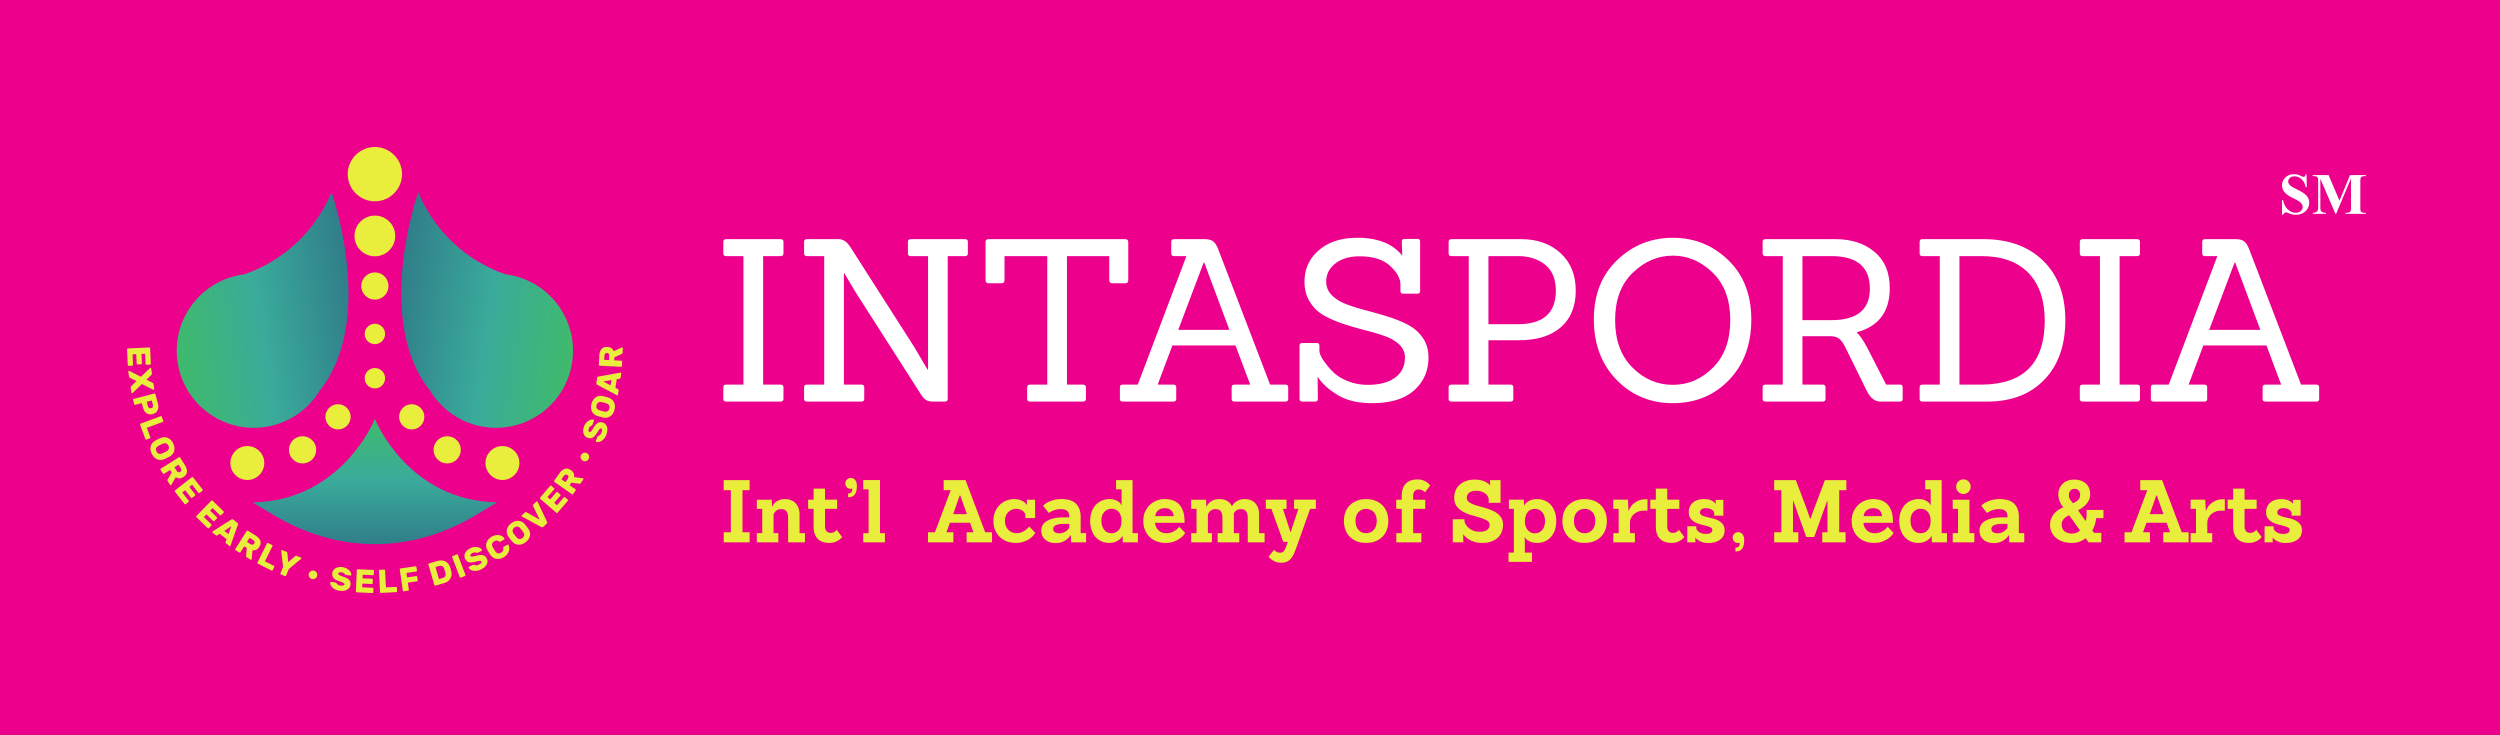 <svg xmlns="http://www.w3.org/2000/svg" xml:space="preserve" width="1034.103" height="304"><rect width="100%" height="100%" fill="#333333" stroke="none"/><defs><clipPath id="a" clipPathUnits="userSpaceOnUse"><path d="M0 456h1551.155V0H0Z"/></clipPath><clipPath id="b" clipPathUnits="userSpaceOnUse"><path d="m151.323 285.645-.162-.044c-.176-.023-.352-.035-.528-.062-26.125-3.726-44.28-27.923-40.555-54.047 3.728-26.124 27.926-44.282 54.05-40.554 14.806 2.111 27.048 10.803 34.201 22.693 35.224 43.85 7.284 122.916 7.284 122.916-14.962-35.048-43.51-47.381-54.29-50.902"/></clipPath><clipPath id="d" clipPathUnits="userSpaceOnUse"><path d="M266.633 213.631c7.155-11.89 19.396-20.582 34.203-22.693 26.124-3.728 50.322 14.43 54.048 40.554 3.727 26.124-14.429 50.321-40.553 54.047-.176.027-.353.039-.53.062l-.162.044c-10.778 3.521-39.328 15.854-54.289 50.902 0 0-27.941-79.066 7.283-122.916"/></clipPath><clipPath id="f" clipPathUnits="userSpaceOnUse"><path d="m232.482 195.986-.008.018v-.036c-.621-1.539-20.902-50.693-75.763-51.763l12.394-7.488c40.485-24.463 85.814-24.535 126.334-.204l12.814 7.692c-54.862 1.07-75.142 50.224-75.763 51.763v.036z"/></clipPath><clipPath id="h" clipPathUnits="userSpaceOnUse"><path d="M0 456h1551.155V0H0Z"/></clipPath><linearGradient id="c" x1="0" x2="1" y1="0" y2="0" gradientTransform="scale(-112.686 112.686) rotate(-8.119 15.838 14.86)" gradientUnits="userSpaceOnUse" spreadMethod="pad"><stop offset="0" style="stop-opacity:1;stop-color:#307e89"/><stop offset=".515" style="stop-opacity:1;stop-color:#3aab9b"/><stop offset="1" style="stop-opacity:1;stop-color:#3fba6b"/></linearGradient><linearGradient id="e" x1="0" x2="1" y1="0" y2="0" gradientTransform="rotate(-8.118 2017.163 -1601.505) scale(112.686)" gradientUnits="userSpaceOnUse" spreadMethod="pad"><stop offset="0" style="stop-opacity:1;stop-color:#307e89"/><stop offset=".515" style="stop-opacity:1;stop-color:#3aab9b"/><stop offset="1" style="stop-opacity:1;stop-color:#3fba6b"/></linearGradient><linearGradient id="g" x1="0" x2="1" y1="0" y2="0" gradientTransform="rotate(90 57.107 175.362) scale(77.697)" gradientUnits="userSpaceOnUse" spreadMethod="pad"><stop offset="0" style="stop-opacity:1;stop-color:#307e89"/><stop offset=".515" style="stop-opacity:1;stop-color:#3aab9b"/><stop offset="1" style="stop-opacity:1;stop-color:#3fba6b"/></linearGradient></defs><path d="M0 0h1551.155v456H0Z" style="fill:#ec008c;fill-opacity:1;fill-rule:nonzero;stroke:none" transform="matrix(.667 0 0 -.667 0 304)"/><g clip-path="url(#a)" transform="matrix(.667 0 0 -.667 0 304)"><path d="m0 0 .196-8.017h-.728C-.875-6.007-1.717-4.39-3.06-3.166c-1.341 1.223-2.792 1.835-4.353 1.835-1.206 0-2.161-.322-2.865-.967-.703-.643-1.054-1.385-1.054-2.224 0-.533.124-1.006.372-1.42.342-.555.893-1.105 1.649-1.649.556-.389 1.838-1.081 3.848-2.076 2.814-1.382 4.712-2.69 5.694-3.919.968-1.229 1.454-2.637 1.454-4.221 0-2.01-.783-3.739-2.35-5.187-1.566-1.449-3.555-2.174-5.969-2.174-.757 0-1.47.078-2.145.231-.674.154-1.52.444-2.536.869-.568.237-1.035.356-1.401.356-.308 0-.633-.119-.976-.356-.342-.235-.621-.596-.833-1.081h-.656v9.08h.656c.521-2.554 1.521-4.501 3.007-5.844 1.482-1.342 3.082-2.013 4.796-2.013 1.325 0 2.381.361 3.166 1.082.786.722 1.18 1.562 1.18 2.518a3.31 3.31 0 0 1-.452 1.651c-.302.532-.761 1.037-1.375 1.515-.614.479-1.702 1.103-3.264 1.871-2.186 1.076-3.76 1.993-4.717 2.75-.958.756-1.694 1.602-2.208 2.536-.514.933-.772 1.963-.772 3.086 0 1.916.704 3.548 2.11 4.896C-11.647-.675-9.873 0-7.732 0c.78 0 1.537-.095 2.269-.284.557-.142 1.233-.404 2.031-.789s1.357-.576 1.676-.576c.308 0 .55.094.728.284.177.188.343.643.496 1.365z" style="fill:#fff;fill-opacity:1;fill-rule:nonzero;stroke:none" transform="translate(1430.38 347.747)"/><path d="m0 0 6.527 15.855h9.79V15.2h-.78c-.71 0-1.277-.124-1.703-.373-.296-.166-.532-.443-.709-.833-.13-.285-.195-1.023-.195-2.217V-4.079c0-1.23.065-1.999.195-2.306.13-.307.396-.576.798-.807.402-.23.939-.345 1.614-.345h.78v-.657H3.76v.657h.781c.709 0 1.277.124 1.703.372.296.165.532.449.709.851.13.284.195 1.029.195 2.235v17.825l-9.223-21.94h-.426l-9.363 21.78V-3.352c0-1.183.028-1.91.088-2.182a2.53 2.53 0 0 1 1.002-1.444c.515-.373 1.321-.559 2.421-.559v-.657h-8.23v.657h.249a3.78 3.78 0 0 1 1.489.256c.462.184.811.429 1.047.736.236.307.419.74.549 1.296.024.129.037.733.037 1.808v15.218c0 1.216-.065 1.977-.195 2.278-.13.301-.397.568-.799.799-.403.23-.94.346-1.614.346h-.763v.655h9.826z" style="fill:#fff;fill-opacity:1;fill-rule:nonzero;stroke:none" transform="translate(1450.83 331.341)"/><path d="M0 0h-33.673c-1.216 0-1.822.561-1.822 1.684v7.154c0 1.124.606 1.685 1.822 1.685h10.664v79.689h-10.664c-1.216 0-1.822.561-1.822 1.684v7.154c0 1.123.606 1.684 1.822 1.684H0c1.216 0 1.824-.561 1.824-1.684v-7.154c0-1.123-.608-1.684-1.824-1.684h-10.802V10.523H0c1.216 0 1.824-.561 1.824-1.685V1.684C1.824.561 1.216 0 0 0" style="fill:#fff;fill-opacity:1;fill-rule:nonzero;stroke:none" transform="translate(484.056 206.733)"/><path d="M0 0h-7.576c-1.777 0-3.181.351-4.208 1.052-1.031.702-2.013 1.799-2.946 3.298l-40.547 63.415-7.015 11.784h-.28V10.523h10.803c1.214 0 1.822-.561 1.822-1.685V1.684C-49.947.561-50.555 0-51.769 0h-33.673c-1.217 0-1.824.561-1.824 1.684v7.154c0 1.124.607 1.685 1.824 1.685h10.664v79.689h-10.664c-1.217 0-1.824.561-1.824 1.684v7.154c0 1.123.607 1.684 1.824 1.684H-65.8c2.712 0 5.097-1.591 7.156-4.769l39.985-62.574 7.997-13.608h.279v70.429h-10.802c-1.122 0-1.684.561-1.684 1.684v7.154c0 1.123.562 1.684 1.684 1.684h33.813c1.121 0 1.682-.561 1.682-1.684v-7.154c0-1.123-.561-1.684-1.682-1.684H1.824V1.684C1.824.561 1.216 0 0 0" style="fill:#fff;fill-opacity:1;fill-rule:nonzero;stroke:none" transform="translate(585.914 206.733)"/><path d="M0 0h-32.69c-1.216 0-1.823.607-1.823 1.824v6.874c0 1.215.607 1.825 1.823 1.825h10.663v79.689h-26.517v-14.87c0-1.312-.656-1.965-1.964-1.965h-7.856c-1.311 0-1.965.653-1.965 1.965V98.91c0 1.216.654 1.824 1.965 1.824h84.6c1.308 0 1.962-.608 1.962-1.824V75.342c0-1.312-.654-1.965-1.962-1.965h-7.997c-1.217 0-1.825.653-1.825 1.965v14.87H-9.822V10.523H0c1.308 0 1.964-.61 1.964-1.825V1.824C1.964.607 1.308 0 0 0" style="fill:#fff;fill-opacity:1;fill-rule:nonzero;stroke:none" transform="translate(671.498 206.733)"/><path d="m0 0-15.573 41.669h-.42L-31.708 0Zm34.794-44.475H3.087c-1.122 0-1.683.561-1.683 1.684v7.156c0 1.122.561 1.682 1.683 1.682h9.822L3.788-9.681h-39.142l-9.121-24.272h9.822c1.122 0 1.684-.56 1.684-1.682v-7.156c0-1.123-.562-1.684-1.684-1.684h-31.568c-1.122 0-1.684.561-1.684 1.684v7.156c0 1.122.562 1.682 1.684 1.682h9.401l30.163 79.69h-7.575c-1.217 0-1.826.561-1.826 1.684v7.154c0 1.123.609 1.684 1.826 1.684h19.08c2.245 0 3.95-.468 5.122-1.401 1.168-.937 2.173-2.48 3.017-4.631l32.268-84.18h9.539c1.124 0 1.684-.56 1.684-1.682v-7.156c0-1.123-.56-1.684-1.684-1.684" style="fill:#fff;fill-opacity:1;fill-rule:nonzero;stroke:none" transform="translate(762.41 251.208)"/><path d="M0 0h-7.858c-1.217 0-1.824.561-1.824 1.684v32.829c0 1.216.607 1.824 1.824 1.824H.981c1.123 0 1.684-.608 1.684-1.824v-2.945c0-1.778 1.074-4.139 3.226-7.085 2.151-2.947 4.302-5.356 6.455-7.227 2.15-1.871 5.028-3.484 8.628-4.84 3.6-1.356 7.507-2.033 11.714-2.033 7.203 0 12.839 1.495 16.906 4.489 4.071 2.991 6.104 7.155 6.104 12.486 0 3.088-1.148 5.727-3.438 7.927-2.293 2.197-5.26 3.951-8.908 5.261-3.648 1.31-7.694 2.526-12.137 3.649a202.325 202.325 0 0 0-13.328 3.858c-4.444 1.449-8.489 3.178-12.135 5.191-3.648 2.01-6.618 4.815-8.91 8.417-2.293 3.599-3.437 7.833-3.437 12.698 0 7.856 2.968 14.356 8.909 19.501 5.939 5.144 13.911 7.716 23.922 7.716 12.625 0 21.886-3.695 27.778-11.083l-.281 8.697c0 1.125.609 1.685 1.825 1.685h7.857c1.122 0 1.683-.56 1.683-1.685V68.606c0-1.123-.561-1.684-1.683-1.684h-8.84c-1.122 0-1.682.561-1.682 1.684v3.93c0 3.833-2.154 7.714-6.455 11.643-4.303 3.929-10.617 5.893-18.94 5.893-6.173 0-11.155-1.473-14.942-4.419-3.787-2.947-5.683-6.712-5.683-11.294 0-3.276 1.169-6.082 3.508-8.418 2.338-2.339 5.377-4.21 9.12-5.612 3.74-1.404 7.857-2.691 12.346-3.859a295.951 295.951 0 0 0 13.469-3.857c4.49-1.404 8.605-3.087 12.345-5.051 3.742-1.965 6.782-4.655 9.121-8.067 2.336-3.416 3.507-7.46 3.507-12.137 0-8.231-2.946-15.012-8.839-20.342C55.558 1.684 46.765-.982 35.074-.982c-8.606 0-15.714 1.73-21.326 5.192-5.612 3.458-9.68 7.201-12.206 11.223l.142-13.749C1.684.561 1.122 0 0 0" style="fill:#fff;fill-opacity:1;fill-rule:nonzero;stroke:none" transform="translate(815.585 206.733)"/><path d="M0 0h18.238c15.714 0 23.571 6.921 23.571 20.765 0 7.201-2.224 12.579-6.666 16.134-4.441 3.553-10.03 5.331-16.764 5.331H0Zm13.748-47.982H-22.87c-1.217 0-1.823.561-1.823 1.684v7.155c0 1.123.606 1.684 1.823 1.684h10.663V42.23H-22.87c-1.217 0-1.823.561-1.823 1.684v7.155c0 1.123.606 1.684 1.823 1.684h43.212c9.913 0 18.029-2.875 24.342-8.629 6.315-5.752 9.47-13.517 9.47-23.29 0-9.774-3.087-17.351-9.259-22.728-6.174-5.379-14.872-8.068-26.096-8.068H0v-27.497h13.748c1.122 0 1.684-.561 1.684-1.684v-7.155c0-1.123-.562-1.684-1.684-1.684" style="fill:#fff;fill-opacity:1;fill-rule:nonzero;stroke:none" transform="translate(923.053 254.714)"/><path d="M0 0c7.156-7.153 15.502-10.731 25.043-10.731 9.539 0 17.864 3.578 24.972 10.731 7.107 7.156 10.663 16.976 10.663 29.464 0 12.486-3.625 22.259-10.872 29.321-7.251 7.061-15.504 10.594-24.763 10.594-9.26 0-17.537-3.533-24.832-10.594-7.297-7.062-10.945-16.835-10.945-29.321C-10.734 16.976-7.156 7.156 0 0m73.727 29.744c0-15.386-4.608-27.874-13.821-37.459-9.213-9.589-20.813-14.382-34.793-14.382-13.983 0-25.653 4.841-35.006 14.521-9.352 9.681-14.029 22.169-14.029 37.46 0 15.293 4.817 27.545 14.451 36.758 9.632 9.212 21.138 13.821 34.514 13.821 13.376 0 24.833-4.609 34.373-13.821 9.54-9.213 14.311-21.514 14.311-36.898" style="fill:#fff;fill-opacity:1;fill-rule:nonzero;stroke:none" transform="translate(1012.353 227.847)"/><path d="M0 0h17.958c15.9 0 23.851 6.5 23.851 19.501 0 13.468-7.951 20.203-23.851 20.203H0Zm60.467-50.508H48.261c-3.366 0-6.172 2.245-8.417 6.734L26.657-16.976c-1.122 2.336-2.315 4.069-3.578 5.192-1.264 1.121-3.016 1.729-5.261 1.822H0v-30.023h12.626c1.122 0 1.683-.561 1.683-1.684v-7.155c0-1.123-.561-1.684-1.683-1.684H-22.87c-1.217 0-1.824.561-1.824 1.684v7.155c0 1.123.607 1.684 1.824 1.684h10.663v79.689H-22.87c-1.217 0-1.824.561-1.824 1.684v7.155c0 1.123.607 1.684 1.824 1.684h43.212c10.007 0 18.145-2.645 24.413-7.926 6.265-5.287 9.399-12.746 9.399-22.378 0-14.685-6.873-23.851-20.623-27.5 1.776-1.401 3.973-4.536 6.594-9.399l11.784-23.009h8.558c1.123 0 1.684-.561 1.684-1.684v-7.155c0-1.123-.561-1.684-1.684-1.684" style="fill:#fff;fill-opacity:1;fill-rule:nonzero;stroke:none" transform="translate(1117.789 257.24)"/><path d="M0 0h13.889c26.002.187 39.003 13.421 39.003 39.704 0 12.628-3.345 22.448-10.03 29.463-6.688 7.016-16.485 10.522-29.393 10.522H0Zm17.256-10.523h-40.265c-1.122 0-1.683.561-1.683 1.684v7.155c0 1.123.561 1.684 1.683 1.684h10.802v79.689h-10.802c-1.122 0-1.683.561-1.683 1.684v7.155c0 1.123.561 1.684 1.683 1.684h37.881c15.524 0 27.872-4.468 37.04-13.397 9.163-8.934 13.748-21.212 13.748-36.83 0-15.622-4.349-27.945-13.047-36.968-8.699-9.028-20.484-13.54-35.357-13.54" style="fill:#fff;fill-opacity:1;fill-rule:nonzero;stroke:none" transform="translate(1215.156 217.255)"/><path d="M0 0h-33.673c-1.217 0-1.822.561-1.822 1.684v7.154c0 1.124.605 1.685 1.822 1.685h10.664v79.689h-10.664c-1.217 0-1.822.561-1.822 1.684v7.154c0 1.123.605 1.684 1.822 1.684H0c1.215 0 1.824-.561 1.824-1.684v-7.154c0-1.123-.609-1.684-1.824-1.684h-10.802V10.523H0c1.215 0 1.824-.561 1.824-1.685V1.684C1.824.561 1.215 0 0 0" style="fill:#fff;fill-opacity:1;fill-rule:nonzero;stroke:none" transform="translate(1325.29 206.733)"/><path d="m0 0-15.573 41.669h-.42L-31.708 0Zm34.794-44.475H3.087c-1.122 0-1.683.561-1.683 1.684v7.156c0 1.122.561 1.682 1.683 1.682h9.821L3.788-9.681h-39.142l-9.121-24.272h9.822c1.123 0 1.684-.56 1.684-1.682v-7.156c0-1.123-.561-1.684-1.684-1.684h-31.568c-1.122 0-1.683.561-1.683 1.684v7.156c0 1.122.561 1.682 1.683 1.682h9.401l30.163 79.69h-7.576c-1.216 0-1.825.561-1.825 1.684v7.154c0 1.123.609 1.684 1.825 1.684h19.081c2.245 0 3.95-.468 5.122-1.401 1.168-.937 2.173-2.48 3.017-4.631l32.268-84.18h9.539c1.123 0 1.684-.56 1.684-1.682v-7.156c0-1.123-.561-1.684-1.684-1.684" style="fill:#fff;fill-opacity:1;fill-rule:nonzero;stroke:none" transform="translate(1401.754 251.208)"/><path d="M0 0c0 6.973-5.653 12.626-12.626 12.626-6.974 0-12.627-5.653-12.627-12.626s5.653-12.626 12.627-12.626C-5.653-12.626 0-6.973 0 0" style="fill:#e9ee3d;fill-opacity:1;fill-rule:nonzero;stroke:none" transform="translate(245.108 309.456)"/><path d="M0 0c0 9.298-7.537 16.835-16.835 16.835-9.297 0-16.835-7.537-16.835-16.835 0-9.298 7.538-16.835 16.835-16.835C-7.537-16.835 0-9.298 0 0" style="fill:#e9ee3d;fill-opacity:1;fill-rule:nonzero;stroke:none" transform="translate(249.317 347.766)"/><path d="M0 0a8.418 8.418 0 1 1-16.836-.002A8.418 8.418 0 0 1 0 0" style="fill:#e9ee3d;fill-opacity:1;fill-rule:nonzero;stroke:none" transform="translate(240.9 278.394)"/><path d="M0 0a6.312 6.312 0 1 1-12.626 0A6.313 6.313 0 0 1 0 0" style="fill:#e9ee3d;fill-opacity:1;fill-rule:nonzero;stroke:none" transform="translate(238.795 221.207)"/><path d="M0 0a6.312 6.312 0 0 1-6.313 6.312 6.312 6.312 0 1 1 0-12.625A6.312 6.312 0 0 1 0 0" style="fill:#e9ee3d;fill-opacity:1;fill-rule:nonzero;stroke:none" transform="translate(238.795 248.676)"/><path d="M0 0c-4.109-4.109-4.109-10.771 0-14.88s10.771-4.109 14.88 0 4.109 10.771 0 14.88S4.109 4.109 0 0" style="fill:#e9ee3d;fill-opacity:1;fill-rule:nonzero;stroke:none" transform="translate(145.938 176.068)"/><path d="M0 0a8.418 8.418 0 1 1 11.905-11.904A8.418 8.418 0 0 1 0 0" style="fill:#e9ee3d;fill-opacity:1;fill-rule:nonzero;stroke:none" transform="translate(181.733 182.807)"/><path d="M0 0a7.803 7.803 0 1 1 11.036-11.035A7.803 7.803 0 0 1 0 0" style="fill:#e9ee3d;fill-opacity:1;fill-rule:nonzero;stroke:none" transform="translate(204.112 202.786)"/><path d="M0 0c4.109-4.109 4.109-10.771 0-14.88s-10.771-4.109-14.88 0-4.109 10.771 0 14.88S-4.109 4.109 0 0" style="fill:#e9ee3d;fill-opacity:1;fill-rule:nonzero;stroke:none" transform="translate(319.025 176.068)"/><path d="M0 0a8.418 8.418 0 1 0-11.905-11.904A8.418 8.418 0 0 0 0 0" style="fill:#e9ee3d;fill-opacity:1;fill-rule:nonzero;stroke:none" transform="translate(283.23 182.807)"/><path d="M0 0a7.803 7.803 0 1 0-11.036-11.035A7.803 7.803 0 0 0 0 0" style="fill:#e9ee3d;fill-opacity:1;fill-rule:nonzero;stroke:none" transform="translate(260.851 202.786)"/></g><g clip-path="url(#b)" transform="matrix(.667 0 0 -.667 0 304)"><path d="m151.323 285.645-.162-.044c-.176-.023-.352-.035-.528-.062-26.125-3.726-44.28-27.923-40.555-54.047 3.728-26.124 27.926-44.282 54.05-40.554 14.806 2.111 27.048 10.803 34.201 22.693 35.224 43.85 7.284 122.916 7.284 122.916-14.962-35.048-43.51-47.381-54.29-50.902" style="fill:url(#c);stroke:none"/></g><g clip-path="url(#d)" transform="matrix(.667 0 0 -.667 0 304)"><path d="M266.633 213.631c7.155-11.89 19.396-20.582 34.203-22.693 26.124-3.728 50.322 14.43 54.048 40.554 3.727 26.124-14.429 50.321-40.553 54.047-.176.027-.353.039-.53.062l-.162.044c-10.778 3.521-39.328 15.854-54.289 50.902 0 0-27.941-79.066 7.283-122.916" style="fill:url(#e);stroke:none"/></g><g clip-path="url(#f)" transform="matrix(.667 0 0 -.667 0 304)"><path d="m232.482 195.986-.008.018v-.036c-.621-1.539-20.902-50.693-75.763-51.763l12.394-7.488c40.485-24.463 85.814-24.535 126.334-.204l12.814 7.692c-54.862 1.07-75.142 50.224-75.763 51.763v.036z" style="fill:url(#g);stroke:none"/></g><g clip-path="url(#h)" transform="matrix(.667 0 0 -.667 0 304)"><path d="M0 0a.53.53 0 0 0-.145-.396.536.536 0 0 0-.381-.182l-2.169-.1a.523.523 0 0 0-.396.146.525.525 0 0 0-.182.38l-.45 9.696a.54.54 0 0 0 .146.396.528.528 0 0 0 .383.181l13.213.613a.536.536 0 0 0 .396-.145.532.532 0 0 0 .182-.381l.441-9.532a.537.537 0 0 0-.146-.398.533.533 0 0 0-.381-.181l-2.167-.1a.534.534 0 0 0-.397.145.534.534 0 0 0-.182.381l-.292 6.3-2.209-.102.271-5.85a.529.529 0 0 0-.146-.396.526.526 0 0 0-.381-.181L2.84.194a.524.524 0 0 0-.395.145.531.531 0 0 0-.183.38L1.991 6.57-.3 6.464Z" style="fill:#e9ee3d;fill-opacity:1;fill-rule:nonzero;stroke:none" transform="translate(82.502 229.554)"/><path d="m0 0-4.034 2.046a1.833 1.833 0 0 0-.365.225c-.11.088-.185.266-.225.536l-.462 3.078A.435.435 0 0 0-5 6.219a.43.43 0 0 0 .294.178l.092.004.139-.031 7.242-3.699L8.395 8.09l.214.094a.426.426 0 0 0 .333-.084.434.434 0 0 0 .179-.295l.458-3.057c.04-.271.003-.476-.115-.618a8.18 8.18 0 0 0-.263-.309L6.145.858 9.922-.998a8.1 8.1 0 0 0 .343-.219c.153-.101.251-.286.29-.556l.465-3.099a.433.433 0 0 0-.084-.332.436.436 0 0 0-.295-.18l-.232.027-7.052 3.54-5.766-5.604-.125-.071-.088-.024a.437.437 0 0 0-.334.085.426.426 0 0 0-.178.295l-.461 3.077c-.042.271-.022.464.057.579.08.116.175.223.284.322z" style="fill:#e9ee3d;fill-opacity:1;fill-rule:nonzero;stroke:none" transform="translate(84.636 219.43)"/><path d="m0 0 .636-2.437c.145-.555.387-.982.726-1.282.338-.299.785-.376 1.341-.233.554.145.906.431 1.056.859.15.427.152.918.008 1.473L3.131.816Zm6.863-.918c.222-.846.323-1.631.308-2.354-.016-.723-.158-1.374-.422-1.951a4.019 4.019 0 0 0-1.171-1.479c-.513-.41-1.153-.715-1.92-.915-.78-.203-1.493-.252-2.141-.146a3.925 3.925 0 0 0-1.733.723c-.507.375-.948.875-1.322 1.497-.375.622-.671 1.355-.892 2.201l-.661 2.536-4.042-1.054a.524.524 0 0 0-.418.06.533.533 0 0 0-.257.335l-.677 2.595a.535.535 0 0 0 .061.418c.078.133.189.22.335.257l12.8 3.338a.521.521 0 0 0 .417-.06.529.529 0 0 0 .258-.335Z" style="fill:#e9ee3d;fill-opacity:1;fill-rule:nonzero;stroke:none" transform="translate(91.004 206.592)"/><path d="M0 0a.53.53 0 0 0-.019-.422.538.538 0 0 0-.307-.289l-2.036-.752a.533.533 0 0 0-.423.019.533.533 0 0 0-.288.307l-3.288 8.892a.542.542 0 0 0 .018.423c.065.14.168.236.308.288l12.407 4.589c.14.052.282.046.423-.019a.534.534 0 0 0 .288-.309l.93-2.514a.537.537 0 0 0-.018-.423.538.538 0 0 0-.308-.288l-9.853-3.644Z" style="fill:#e9ee3d;fill-opacity:1;fill-rule:nonzero;stroke:none" transform="translate(93.232 184.609)"/><path d="m0 0 .755.322a19.535 19.535 0 0 1 1.646.805c.259.141.487.268.691.382.294.174.545.376.752.606.207.23.36.487.457.77.096.283.131.592.104.928-.026.336-.134.694-.319 1.075-.186.38-.402.685-.651.912a2.233 2.233 0 0 1-.797.489 2.2 2.2 0 0 1-.887.113 3.15 3.15 0 0 1-.94-.218 8.931 8.931 0 0 1-.731-.3 38.903 38.903 0 0 1-1.648-.805 9.609 9.609 0 0 1-.713-.404c-.59-.349-.995-.809-1.218-1.381-.221-.572-.148-1.238.223-1.999.371-.76.85-1.225 1.435-1.396C-1.258-.271-.643-.237 0 0m-.758 9.633a6.2 6.2 0 0 0 2.161.496 5.189 5.189 0 0 0 2.13-.35c.685-.266 1.328-.682 1.93-1.247.602-.563 1.124-1.3 1.568-2.207.436-.896.694-1.758.772-2.586.077-.828.01-1.593-.201-2.296A5.174 5.174 0 0 0 6.566-.452a6.215 6.215 0 0 0-1.72-1.399 39.92 39.92 0 0 0-3.277-1.598 6.178 6.178 0 0 0-2.161-.496 5.28 5.28 0 0 0-2.139.345c-.692.263-1.337.682-1.935 1.255-.598.573-1.117 1.308-1.554 2.204-.442.908-.705 1.771-.785 2.591-.081.818-.012 1.58.205 2.286.218.707.566 1.34 1.045 1.9a6.202 6.202 0 0 0 1.721 1.398c.491.27 1.026.546 1.602.827.576.281 1.134.54 1.674.772" style="fill:#e9ee3d;fill-opacity:1;fill-rule:nonzero;stroke:none" transform="translate(100.345 174.491)"/><path d="m0 0 1.231-1.959c.304-.486.65-.829 1.035-1.031.385-.202.82-.149 1.304.155.486.306.721.675.707 1.11-.015.434-.174.893-.48 1.379L2.566 1.613Zm6.484 1.343c.481-.762.828-1.496 1.043-2.198.216-.703.295-1.366.237-1.992a3.742 3.742 0 0 0-.629-1.75c-.361-.541-.877-1.023-1.547-1.445-.867-.544-1.699-.818-2.497-.819-.797-.001-1.553.232-2.268.703l-2.773-4.744-.159-.172a.444.444 0 0 0-.34-.056.437.437 0 0 0-.282.198l-1.482 2.358c-.144.231-.197.427-.154.592.042.164.098.306.164.43l2.502 4.256L-2.705-1.7l-3.709-2.333a.53.53 0 0 0-.417-.068.527.527 0 0 0-.346.242l-1.428 2.271a.528.528 0 0 0-.067.416.529.529 0 0 0 .241.346L2.768 6.215c.127.08.265.102.416.069a.53.53 0 0 0 .346-.243Z" style="fill:#e9ee3d;fill-opacity:1;fill-rule:nonzero;stroke:none" transform="translate(108.18 165.997)"/><path d="M0 0a.532.532 0 0 0 .11-.407.54.54 0 0 0-.205-.369l-1.713-1.335a.525.525 0 0 0-.407-.11.525.525 0 0 0-.368.205l-5.972 7.651a.536.536 0 0 0-.11.409.53.53 0 0 0 .206.368L1.969 14.55c.119.094.255.13.407.111a.529.529 0 0 0 .37-.206l5.87-7.523a.526.526 0 0 0 .11-.407.53.53 0 0 0-.206-.369L6.81 4.821a.53.53 0 0 0-.408-.11.53.53 0 0 0-.369.206L2.152 9.889.41 8.527l3.603-4.616a.538.538 0 0 0 .11-.408.539.539 0 0 0-.205-.369L2.206 1.8a.534.534 0 0 0-.408-.111.53.53 0 0 0-.368.206l-3.604 4.617-1.807-1.411Z" style="fill:#e9ee3d;fill-opacity:1;fill-rule:nonzero;stroke:none" transform="translate(117.007 145.27)"/><path d="M0 0a.541.541 0 0 0 .164-.389.534.534 0 0 0-.155-.393l-1.518-1.552a.536.536 0 0 0-.389-.165.535.535 0 0 0-.392.157l-6.942 6.783a.536.536 0 0 0-.165.389.53.53 0 0 0 .156.392l9.245 9.462a.53.53 0 0 0 .388.163.537.537 0 0 0 .394-.154l6.825-6.669a.534.534 0 0 0 .163-.39.524.524 0 0 0-.155-.392L6.103 5.689a.535.535 0 0 0-.389-.164.534.534 0 0 0-.393.155L.81 10.088-.736 8.506l4.189-4.092a.54.54 0 0 0 .164-.39.529.529 0 0 0-.155-.392L1.945 2.079a.534.534 0 0 0-.388-.164.533.533 0 0 0-.394.155l-4.189 4.093-1.603-1.641Z" style="fill:#e9ee3d;fill-opacity:1;fill-rule:nonzero;stroke:none" transform="translate(131.046 130.604)"/><path d="m0 0 2.598-2.063 1.757 4.881Zm8.161 4.946c.215-.169.33-.357.35-.565a1.327 1.327 0 0 0-.047-.537L3.94-9.035a.947.947 0 0 0-.127-.292.434.434 0 0 0-.303-.166.437.437 0 0 0-.331.093l-2.02 1.604c-.213.17-.331.337-.349.499a.746.746 0 0 0 .042.398l.607 1.688-4.266 3.387-1.505-.974a.764.764 0 0 0-.379-.132c-.164-.018-.352.057-.566.227l-2.02 1.604a.433.433 0 0 0-.166.302.431.431 0 0 0 .092.331.951.951 0 0 0 .256.19L4.422 7.052c.137.084.306.14.513.169.206.028.414-.042.628-.213Z" style="fill:#e9ee3d;fill-opacity:1;fill-rule:nonzero;stroke:none" transform="translate(139.078 126.57)"/><path d="m0 0 1.955-1.238c.485-.306.943-.467 1.377-.484.435-.016.806.218 1.112.703.306.484.359.919.158 1.305-.2.385-.542.731-1.025 1.037L1.62 2.561Zm5.273 4.005c.761-.482 1.391-.993 1.888-1.534.497-.541.856-1.107 1.072-1.696.216-.59.278-1.206.186-1.851-.093-.643-.351-1.3-.774-1.97-.548-.864-1.181-1.469-1.9-1.814-.719-.344-1.503-.459-2.35-.342l-.46-5.477-.069-.223a.428.428 0 0 0-.283-.196.427.427 0 0 0-.338.056l-2.354 1.49c-.231.146-.363.301-.394.467-.033.166-.045.32-.037.46l.423 4.918L-1.709-2.7l-2.344-3.702a.53.53 0 0 0-.346-.242.536.536 0 0 0-.416.07l-2.267 1.435a.53.53 0 0 0-.241.347.529.529 0 0 0 .07.416L-.179 6.801c.08.127.195.207.346.242.152.033.289.01.416-.07z" style="fill:#e9ee3d;fill-opacity:1;fill-rule:nonzero;stroke:none" transform="translate(153.168 119.69)"/><path d="M0 0a.538.538 0 0 0 .275-.321.527.527 0 0 0-.029-.421l-.974-1.94a.533.533 0 0 0-.32-.275.533.533 0 0 0-.422.029l-8.473 4.253a.524.524 0 0 0-.273.32.533.533 0 0 0 .027.422l5.934 11.822a.53.53 0 0 0 .321.275.54.54 0 0 0 .421-.027l2.397-1.205a.53.53 0 0 0 .275-.321.531.531 0 0 0-.029-.421l-4.712-9.388Z" style="fill:#e9ee3d;fill-opacity:1;fill-rule:nonzero;stroke:none" transform="translate(169.846 104.88)"/><path d="M0 0a.528.528 0 0 0-.297-.3.523.523 0 0 0-.421-.007l-2.493.994a.532.532 0 0 0-.299.297.532.532 0 0 0-.008.421l1.618 4.05-1.162 9.837.023.279a.436.436 0 0 0 .241.245c.116.05.231.051.344.006L.151 14.78c.254-.101.419-.24.495-.417.076-.179.114-.304.115-.378l.524-5.635 4.285 3.713c.052.054.165.119.343.195.177.075.392.063.647-.039l2.605-1.041a.437.437 0 0 0 .244-.241.44.44 0 0 0 .007-.345l-.175-.216L1.618 4.05Z" style="fill:#e9ee3d;fill-opacity:1;fill-rule:nonzero;stroke:none" transform="translate(177.45 98.81)"/><path d="M0 0a2.61 2.61 0 0 0 1.241 1.618c.301.172.624.283.969.332a2.6 2.6 0 0 0 1.052-.071A2.61 2.61 0 0 0 4.88.638a2.637 2.637 0 0 0 .262-2.021A2.613 2.613 0 0 0 3.9-2.999a2.667 2.667 0 0 0-.969-.334 2.601 2.601 0 0 0-1.052.071 2.606 2.606 0 0 0-.945.466A2.684 2.684 0 0 0-.071-1.052C-.12-.707-.095-.356 0 0" style="fill:#e9ee3d;fill-opacity:1;fill-rule:nonzero;stroke:none" transform="translate(191.498 99.966)"/><path d="M0 0c.864-.124 1.642-.362 2.329-.716a6.96 6.96 0 0 0 1.737-1.232c.47-.467.821-.958 1.05-1.474.23-.516.321-.991.272-1.425a.432.432 0 0 0-.176-.295l-.314-.09-2.654.381c-.19.026-.338.075-.445.146-.108.07-.214.169-.32.294l-.164.23a1.832 1.832 0 0 1-.332.348 2.61 2.61 0 0 1-.571.35 3.1 3.1 0 0 1-.875.24 5.404 5.404 0 0 1-.748.055 2.66 2.66 0 0 1-.652-.073 1.15 1.15 0 0 1-.491-.249.765.765 0 0 1-.244-.483.713.713 0 0 1 .119-.534c.109-.154.308-.31.595-.468a9.095 9.095 0 0 1 1.159-.507c.484-.18 1.087-.397 1.809-.652A10.601 10.601 0 0 0 2.949-7c.521-.31.944-.663 1.266-1.06.321-.399.541-.844.657-1.336.115-.492.129-1.057.036-1.691-.098-.689-.342-1.282-.729-1.778a4.31 4.31 0 0 0-1.507-1.202c-.616-.305-1.32-.503-2.112-.597a9.804 9.804 0 0 0-2.548.055c-.918.131-1.739.372-2.461.725-.722.351-1.328.765-1.817 1.243-.491.476-.856.986-1.096 1.531-.239.545-.327 1.075-.267 1.59.016.122.076.22.176.295l.312.09 2.656-.379c.189-.028.334-.073.435-.135l.293-.26c.048-.061.115-.161.208-.299a2.64 2.64 0 0 1 1.023-.869c.264-.135.597-.231 1.003-.289.716-.102 1.324-.111 1.827-.024.502.087.783.333.84.739a.624.624 0 0 1-.191.544c-.156.16-.402.323-.737.489-.335.163-.768.34-1.299.527-.532.186-1.158.414-1.878.682-1.35.496-2.296 1.138-2.838 1.926-.542.789-.73 1.763-.565 2.926.084.581.295 1.116.634 1.606.339.489.788.9 1.346 1.234.557.333 1.208.568 1.952.703C-1.689.121-.878.125 0 0" style="fill:#e9ee3d;fill-opacity:1;fill-rule:nonzero;stroke:none" transform="translate(212.434 104.054)"/><path d="M0 0a.53.53 0 0 0 .382-.18.534.534 0 0 0 .148-.396L.437-2.745a.53.53 0 0 0-.18-.381.533.533 0 0 0-.396-.147l-9.698.412a.527.527 0 0 0-.381.18.532.532 0 0 0-.147.396l.562 13.216a.54.54 0 0 0 .181.382.53.53 0 0 0 .395.148l9.534-.406a.538.538 0 0 0 .381-.18.533.533 0 0 0 .148-.396L.743 8.31a.527.527 0 0 0-.18-.381.527.527 0 0 0-.396-.147l-6.301.268-.094-2.21 5.852-.25a.528.528 0 0 0 .381-.18.527.527 0 0 0 .147-.396L.06 2.847a.529.529 0 0 0-.18-.382.533.533 0 0 0-.396-.148l-5.851.25-.098-2.291z" style="fill:#e9ee3d;fill-opacity:1;fill-rule:nonzero;stroke:none" transform="translate(231.078 91.28)"/><path d="M0 0a.53.53 0 0 0 .396-.144.538.538 0 0 0 .185-.381l.11-2.167a.528.528 0 0 0-.144-.396.533.533 0 0 0-.381-.184l-9.468-.485a.536.536 0 0 0-.396.145.532.532 0 0 0-.184.38l-.674 13.211c-.009.15.04.282.143.397.104.115.23.175.38.184l2.68.136a.53.53 0 0 0 .396-.144.524.524 0 0 0 .183-.379l.536-10.492z" style="fill:#e9ee3d;fill-opacity:1;fill-rule:nonzero;stroke:none" transform="translate(245.57 91.827)"/><path d="M0 0a.536.536 0 0 0 .409-.106.532.532 0 0 0 .217-.362l.312-2.148a.536.536 0 0 0-.106-.409.537.537 0 0 0-.362-.218l-6.059-.878.402-2.776 5.653.819a.534.534 0 0 0 .41-.106.533.533 0 0 0 .218-.361l.311-2.149a.531.531 0 0 0-.107-.408.534.534 0 0 0-.361-.219l-5.653-.818.633-4.378a.527.527 0 0 0-.106-.408.527.527 0 0 0-.361-.219l-2.655-.384a.526.526 0 0 0-.408.106.527.527 0 0 0-.219.362L-9.729-1.969a.528.528 0 0 0 .106.409.537.537 0 0 0 .362.218z" style="fill:#e9ee3d;fill-opacity:1;fill-rule:nonzero;stroke:none" transform="translate(257.637 104.587)"/><path d="M0 0c-.515 1.485-1.624 1.981-3.329 1.489l-2.007-.58 2.162-7.475 2.105.608C.582-5.479 1.224-4.479.853-2.951c-.066.28-.135.54-.205.783l-.203.709c-.068.228-.135.461-.203.698C.174-.526.092-.271 0 0m-4.14 4.665c.904.262 1.769.366 2.595.313A6.08 6.08 0 0 0 .72 4.407a5.397 5.397 0 0 0 1.781-1.371A6.257 6.257 0 0 0 3.663.973c.092-.271.172-.522.238-.752l.19-.658.189-.65c.064-.222.126-.467.19-.733.196-.825.24-1.614.131-2.371a5.486 5.486 0 0 0-.748-2.092 5.893 5.893 0 0 0-1.572-1.68C1.624-8.444.843-8.816-.062-9.077l-5.311-1.536a.536.536 0 0 0-.419.05.533.533 0 0 0-.266.328L-9.73 2.474a.52.52 0 0 0 .049.419.525.525 0 0 0 .328.265z" style="fill:#e9ee3d;fill-opacity:1;fill-rule:nonzero;stroke:none" transform="translate(275.4 103.216)"/><path d="M0 0a.526.526 0 0 0-.422.015.524.524 0 0 0-.29.305l-4.702 12.365a.53.53 0 0 0 .016.422.53.53 0 0 0 .305.291l2.507.953c.14.054.281.049.422-.015a.527.527 0 0 0 .291-.304L2.828 1.667a.528.528 0 0 0-.015-.423.53.53 0 0 0-.306-.291Z" style="fill:#e9ee3d;fill-opacity:1;fill-rule:nonzero;stroke:none" transform="translate(285.82 97.586)"/><path d="M0 0c.79.373 1.569.602 2.337.686.769.082 1.478.06 2.128-.07.651-.13 1.214-.347 1.69-.651.476-.304.813-.65 1.012-1.039a.437.437 0 0 0 .015-.344.404.404 0 0 0-.211-.247L4.546-2.812a1.103 1.103 0 0 0-.451-.123 1.55 1.55 0 0 0-.43.069 8.73 8.73 0 0 0-.263.103 1.97 1.97 0 0 1-.47.106 2.573 2.573 0 0 1-.668-.023 3.096 3.096 0 0 1-.864-.282 5.426 5.426 0 0 1-.653-.366 2.686 2.686 0 0 1-.505-.42 1.153 1.153 0 0 1-.271-.478.77.77 0 0 1 .061-.538.71.71 0 0 1 .395-.379c.176-.069.427-.089.754-.063.328.026.743.098 1.246.215.504.116 1.127.269 1.869.454.744.185 1.418.292 2.024.322.605.029 1.152-.034 1.639-.189a3.282 3.282 0 0 0 1.284-.751c.368-.347.689-.81.963-1.391.299-.629.421-1.258.372-1.885a4.31 4.31 0 0 0-.595-1.833c-.346-.595-.825-1.148-1.434-1.663a9.836 9.836 0 0 0-2.155-1.359c-.84-.397-1.657-.647-2.453-.752-.797-.104-1.53-.092-2.203.035-.671.127-1.257.352-1.757.676-.499.322-.867.714-1.1 1.178a.426.426 0 0 0-.015.343.4.4 0 0 0 .211.248l2.426 1.147c.171.081.317.123.437.127.12.004.249-.015.387-.054.073-.026.185-.072.338-.136.15-.064.337-.116.558-.154.222-.038.481-.041.775-.008.293.032.626.137.997.312.653.31 1.165.638 1.536.988.371.349.47.709.295 1.078a.62.62 0 0 1-.46.35c-.22.047-.513.047-.884.001-.37-.047-.828-.14-1.376-.277a109.86 109.86 0 0 0-1.942-.465c-1.399-.329-2.543-.316-3.43.044-.886.359-1.58 1.068-2.082 2.129a3.71 3.71 0 0 0-.357 1.689c.013.596.161 1.185.442 1.772.281.586.696 1.14 1.242 1.662S-.802-.38 0 0" style="fill:#e9ee3d;fill-opacity:1;fill-rule:nonzero;stroke:none" transform="translate(291.729 115.828)"/><path d="M0 0c.08-.159.199-.374.357-.646.158-.272.323-.551.496-.836.175-.286.348-.564.52-.834.174-.271.311-.48.415-.624.186-.254.394-.478.626-.674.229-.195.489-.333.778-.412.288-.082.601-.095.936-.043.336.053.702.199 1.099.441.396.24.694.486.894.736.199.248.341.49.423.723.082.234.116.459.103.676-.01.216-.036.409-.075.576-.055.222-.07.393-.046.511.024.119.135.239.334.358l2.292 1.395a.432.432 0 0 0 .339.051.427.427 0 0 0 .279-.203c.35-.6.544-1.249.584-1.945a5.027 5.027 0 0 0-.324-2.067 6.873 6.873 0 0 0-1.165-1.967 7.607 7.607 0 0 0-1.937-1.643c-.839-.512-1.665-.843-2.476-.992a6.048 6.048 0 0 0-2.311-.003 5.2 5.2 0 0 0-1.996.858 6.16 6.16 0 0 0-1.54 1.569c-.315.464-.639.97-.972 1.518-.334.547-.641 1.08-.922 1.595A5.688 5.688 0 0 0-3.981.202a5.437 5.437 0 0 0 .154 2.169c.199.711.555 1.394 1.067 2.05.513.655 1.188 1.238 2.028 1.748a7.65 7.65 0 0 0 2.351.963 6.88 6.88 0 0 0 2.281.129 5.028 5.028 0 0 0 1.985-.662 4.306 4.306 0 0 0 1.459-1.413.435.435 0 0 0 .052-.341.434.434 0 0 0-.203-.279L4.902 3.172c-.199-.12-.356-.164-.472-.13-.116.032-.26.125-.432.276a3.565 3.565 0 0 1-.478.332c-.187.11-.402.183-.648.218-.245.035-.523.02-.837-.042-.314-.063-.668-.214-1.064-.456-.396-.241-.695-.499-.897-.773a2.193 2.193 0 0 1-.393-.851A2.01 2.01 0 0 1-.31.866C-.242.571-.139.282 0 0" style="fill:#e9ee3d;fill-opacity:1;fill-rule:nonzero;stroke:none" transform="translate(305.491 116.674)"/><path d="M0 0c-.139.204-.294.428-.466.676A19.635 19.635 0 0 1-1.579 2.13a69.97 69.97 0 0 1-.514.601c-.228.253-.477.46-.743.617a2.236 2.236 0 0 1-.844.295 2.295 2.295 0 0 1-.931-.081 3.04 3.04 0 0 1-.989-.526c-.338-.259-.593-.531-.766-.82a2.267 2.267 0 0 1-.321-.877 2.219 2.219 0 0 1 .063-.893c.083-.297.216-.591.403-.878.12-.201.266-.42.439-.657a38.32 38.32 0 0 1 1.115-1.455 8.84 8.84 0 0 1 .538-.619c.459-.509.99-.815 1.594-.92.605-.105 1.243.102 1.915.616C.052-2.952.413-2.391.465-1.785.516-1.178.361-.583 0 0m-9.291-2.655a6.206 6.206 0 0 0-.914 2.02 5.168 5.168 0 0 0-.08 2.158c.125.723.405 1.436.838 2.138.434.703 1.052 1.361 1.854 1.974.791.606 1.584 1.03 2.38 1.271.797.24 1.56.326 2.291.259A5.194 5.194 0 0 0-.86 6.526a6.213 6.213 0 0 0 1.713-1.41c.379-.449.764-.929 1.153-1.438.391-.51.745-.995 1.063-1.456a6.223 6.223 0 0 0 .916-2.02 5.266 5.266 0 0 0 .086-2.165c-.121-.729-.403-1.444-.847-2.145-.443-.701-1.06-1.354-1.852-1.96C.57-6.682-.224-7.111-1.011-7.352c-.787-.241-1.546-.326-2.281-.252a5.274 5.274 0 0 0-2.07.646 6.216 6.216 0 0 0-1.711 1.41c-.363.427-.739.896-1.13 1.405-.389.51-.753 1.006-1.088 1.488" style="fill:#e9ee3d;fill-opacity:1;fill-rule:nonzero;stroke:none" transform="translate(324.596 125.593)"/><path d="M0 0c-.387-.366-.837-.416-1.352-.15l-11.825 6.435-.164.099-.062.053a.438.438 0 0 0-.123.323c.004.125.051.23.14.313l1.877 1.773c.197.186.378.279.543.274a.758.758 0 0 0 .388-.099l8.257-4.595-4.119 8.504a.768.768 0 0 0-.076.393c.005.164.107.34.305.529l1.876 1.77a.432.432 0 0 0 .322.122.446.446 0 0 0 .315-.139l.049-.067.09-.17 5.75-12.171c.236-.529.161-.976-.226-1.341Z" style="fill:#e9ee3d;fill-opacity:1;fill-rule:nonzero;stroke:none" transform="translate(336.99 129.088)"/><path d="M0 0a.532.532 0 0 0 .378.187A.527.527 0 0 0 .78.056l1.642-1.419a.537.537 0 0 0 .188-.379.538.538 0 0 0-.13-.401l-6.348-7.343a.534.534 0 0 0-.378-.187.53.53 0 0 0-.401.13l-10.009 8.65a.534.534 0 0 0-.187.378.533.533 0 0 0 .13.402l6.239 7.219a.533.533 0 0 0 .38.188.533.533 0 0 0 .401-.131l1.642-1.419a.536.536 0 0 0 .187-.379.523.523 0 0 0-.13-.4L-10.118.192l1.673-1.446 3.829 4.431a.535.535 0 0 0 .378.187.53.53 0 0 0 .401-.13l1.643-1.419a.537.537 0 0 0 .188-.378.54.54 0 0 0-.13-.403l-3.83-4.431 1.735-1.499z" style="fill:#e9ee3d;fill-opacity:1;fill-rule:nonzero;stroke:none" transform="translate(349.644 147.32)"/><path d="m0 0 1.328 1.895c.329.47.512.921.548 1.353.038.432-.18.813-.648 1.143-.47.329-.902.402-1.297.221-.393-.182-.756-.508-1.085-.978L-2.481 1.74Zm-3.752 5.455c.516.739 1.057 1.343 1.622 1.816.563.471 1.146.8 1.744.989a3.73 3.73 0 0 0 1.856.099c.64-.123 1.283-.411 1.932-.866.839-.588 1.413-1.249 1.724-1.983.31-.734.387-1.522.231-2.363l5.448-.718.22-.079a.43.43 0 0 0 .183-.291.43.43 0 0 0-.073-.338L9.537-.558c-.158-.224-.32-.348-.486-.373a1.967 1.967 0 0 0-.461-.015l-4.893.655-1.081-1.543 3.588-2.515a.538.538 0 0 0 .225-.357.536.536 0 0 0-.09-.414L4.8-7.316a.541.541 0 0 0-.358-.225.538.538 0 0 0-.413.09L-6.802.142A.527.527 0 0 0-7.027.5a.526.526 0 0 0 .09.412z" style="fill:#e9ee3d;fill-opacity:1;fill-rule:nonzero;stroke:none" transform="translate(350.645 156.754)"/><path d="M0 0a2.63 2.63 0 0 0-1.296 1.573 2.683 2.683 0 0 0-.106 1.02c.032.346.134.684.308 1.009.172.324.394.597.665.815a2.677 2.677 0 0 0 1.927.586 2.636 2.636 0 0 0 1.009-.306 2.619 2.619 0 0 0 1.296-1.574 2.637 2.637 0 0 0-.201-2.029A2.628 2.628 0 0 0 2.028-.201a2.665 2.665 0 0 0-1.02-.105C.662-.276.325-.174 0 0" style="fill:#e9ee3d;fill-opacity:1;fill-rule:nonzero;stroke:none" transform="translate(361.456 170.038)"/><path d="M0 0c.316.814.723 1.517 1.223 2.106.5.59 1.031 1.062 1.592 1.414.562.354 1.119.584 1.672.692.556.107 1.038.088 1.451-.057a.43.43 0 0 0 .247-.239.414.414 0 0 0 .018-.324l-.97-2.503a1.124 1.124 0 0 0-.243-.4 1.572 1.572 0 0 0-.359-.244A6.087 6.087 0 0 0 4.37.337a1.87 1.87 0 0 1-.414-.246 2.655 2.655 0 0 1-.471-.476 3.161 3.161 0 0 1-.431-.799 5.367 5.367 0 0 1-.221-.716 2.639 2.639 0 0 1-.077-.651 1.16 1.16 0 0 1 .132-.535.768.768 0 0 1 .415-.347.718.718 0 0 1 .548-.004c.174.071.372.23.59.475.22.244.471.581.756 1.013.284.431.632.969 1.043 1.617.412.644.827 1.186 1.246 1.625.418.437.858.768 1.318.993.461.224.943.337 1.45.339.505.001 1.057-.114 1.655-.346.649-.252 1.171-.623 1.567-1.112a4.307 4.307 0 0 0 .831-1.739c.158-.669.192-1.399.104-2.193a9.828 9.828 0 0 0-.627-2.469c-.336-.866-.757-1.611-1.261-2.234-.506-.625-1.047-1.121-1.622-1.49-.575-.372-1.154-.611-1.739-.721-.585-.112-1.122-.078-1.61.096a.442.442 0 0 0-.248.24.41.41 0 0 0-.017.324l.971 2.502c.068.178.145.309.228.393.085.085.191.161.32.229.07.031.182.075.336.132.155.058.326.149.512.274.189.125.378.301.567.527.192.226.36.531.508.912.262.674.407 1.267.436 1.775.028.508-.148.837-.53.986a.628.628 0 0 1-.573-.064c-.192-.116-.406-.32-.643-.608a12.295 12.295 0 0 1-.807-1.147 95.389 95.389 0 0 0-1.088-1.676c-.789-1.203-1.627-1.978-2.518-2.329-.89-.35-1.882-.314-2.976.111a3.696 3.696 0 0 0-1.422.979 4.314 4.314 0 0 0-.899 1.589c-.199.619-.28 1.306-.245 2.06C-.5-1.619-.32-.828 0 0" style="fill:#e9ee3d;fill-opacity:1;fill-rule:nonzero;stroke:none" transform="translate(362.192 191.336)"/><path d="M0 0c-.234.077-.493.161-.78.253a19.307 19.307 0 0 1-1.77.478l-.771.165a3.165 3.165 0 0 1-.965.037 2.23 2.23 0 0 1-.851-.278 2.273 2.273 0 0 1-.688-.631 3.057 3.057 0 0 1-.468-1.02c-.109-.409-.146-.781-.109-1.115a2.28 2.28 0 0 1 .279-.892c.15-.26.348-.484.594-.67.246-.186.531-.337.853-.452.217-.088.467-.173.748-.255.281-.084.575-.166.877-.247.304-.083.601-.159.893-.231.292-.072.559-.127.804-.164.673-.125 1.28-.045 1.825.24.543.285.924.835 1.146 1.653.219.817.166 1.481-.163 1.995C1.127-.622.641-.244 0 0m-5.762-7.757A6.25 6.25 0 0 0-7.717-6.71a5.213 5.213 0 0 0-1.375 1.665c-.34.65-.551 1.386-.634 2.208-.082.821.008 1.719.272 2.695.258.961.632 1.78 1.118 2.456.486.673 1.039 1.206 1.661 1.597.622.39 1.297.64 2.025.747.73.108 1.468.082 2.216-.077a40.372 40.372 0 0 0 3.52-.951 6.195 6.195 0 0 0 1.956-1.047A5.29 5.29 0 0 0 4.426.917c.347-.652.557-1.392.632-2.218.074-.825-.02-1.72-.278-2.682-.264-.975-.634-1.797-1.111-2.468-.478-.67-1.032-1.2-1.659-1.588a5.272 5.272 0 0 0-2.035-.745 6.212 6.212 0 0 0-2.217.078 41.69 41.69 0 0 0-3.52.949" style="fill:#e9ee3d;fill-opacity:1;fill-rule:nonzero;stroke:none" transform="translate(376.265 205.544)"/><path d="m0 0 .516 3.277-5.112-.872Zm-8.323 4.672c.044.27.15.464.321.582.17.118.334.193.491.223L5.928 7.875a.91.91 0 0 0 .316.033.437.437 0 0 0 .293-.18.445.445 0 0 0 .082-.335l-.403-2.548c-.042-.27-.13-.454-.262-.55a.764.764 0 0 0-.367-.16l-1.769-.301-.849-5.381 1.59-.83a.769.769 0 0 0 .299-.265c.098-.134.124-.335.082-.604l-.403-2.549a.424.424 0 0 0-.181-.293.434.434 0 0 0-.333-.082.93.93 0 0 0-.291.128L-8.316.38a1.321 1.321 0 0 0-.399.363c-.126.165-.167.382-.125.652Z" style="fill:#e9ee3d;fill-opacity:1;fill-rule:nonzero;stroke:none" transform="translate(378.674 216.794)"/><path d="m0 0 .116 2.311c.029.572-.057 1.052-.256 1.438-.2.386-.586.593-1.159.621-.572.029-.977-.139-1.213-.502-.238-.365-.371-.834-.399-1.406L-3.026.151Zm-6.08 2.621c.044.899.18 1.699.406 2.398.226.7.543 1.288.949 1.768.406.477.913.836 1.519 1.072.606.236 1.305.335 2.095.295 1.024-.051 1.862-.305 2.516-.761.654-.456 1.138-1.082 1.455-1.876l4.993 2.292.228.05a.426.426 0 0 0 .31-.149.433.433 0 0 0 .118-.323L8.37 4.606c-.014-.274-.085-.465-.214-.573a1.811 1.811 0 0 0-.381-.259L3.286 1.723 3.191-.159l4.377-.218a.532.532 0 0 0 .38-.184.54.54 0 0 0 .145-.396l-.135-2.68a.518.518 0 0 0-.183-.379.522.522 0 0 0-.397-.145l-13.211.659a.535.535 0 0 0-.381.183.541.541 0 0 0-.144.397z" style="fill:#e9ee3d;fill-opacity:1;fill-rule:nonzero;stroke:none" transform="translate(377.729 232.467)"/><path d="M0 0v6.229h-4.415v26.096H0v6.229h-16.066v-6.229h4.415V6.229h-4.415V0Zm34.313 0v5.692h-3.351v11.652c0 1.396-.205 2.666-.612 3.812-.408 1.146-.993 2.139-1.756 2.981-.763.84-1.702 1.494-2.819 1.96-1.117.464-2.386.698-3.804.698-1.49 0-2.731-.215-3.724-.645-.993-.429-1.791-.922-2.394-1.476-.603-.556-1.037-1.074-1.303-1.558a18.846 18.846 0 0 0-.506-.886h-.159l-.16 4.189H4.469v-5.692H7.82V5.692H4.469V0h13.353v5.692h-2.98v11.437c0 .035.08.242.24.618.159.376.407.769.745 1.181.336.411.806.787 1.409 1.128.603.34 1.365.51 2.288.51 1.702 0 2.854-.51 3.458-1.531.602-1.02.904-2.354.904-4V0Zm19.684 7.786a4.258 4.258 0 0 1-.266-.349c-.142-.197-.364-.412-.665-.644a5.408 5.408 0 0 0-1.117-.645c-.444-.197-.984-.295-1.623-.295-1.242 0-2.146.376-2.713 1.128-.568.751-.851 1.718-.851 2.899v10.847h7.501v5.692h-7.501v6.873h-7.076v-6.873h-3.404v-5.692h3.404v-10.9c0-3.366.842-5.907 2.527-7.625C43.897.483 46.336-.376 49.528-.376c1.277 0 2.394.18 3.352.537.957.357 1.764.76 2.42 1.208.656.447 1.152.868 1.49 1.262.336.394.523.608.558.644zm7.075 20.19h.373c1.596 0 2.837.555 3.724 1.665.886 1.109 1.33 2.881 1.33 5.315 0 1.575-.346 2.793-1.038 3.652-.691.859-1.622 1.289-2.793 1.289a3.126 3.126 0 0 1-2.34-.994 3.319 3.319 0 0 1-.958-2.389c0-.932.31-1.719.931-2.363.62-.644 1.374-.967 2.261-.967.248 0 .479.036.692.108l.266.107.053-.161.026-.215c.018-.072.027-.179.027-.322 0-.824-.231-1.432-.692-1.825-.461-.395-.957-.591-1.489-.591h-.373ZM83.895 0v5.692h-3.033v32.916H70.435v-5.746h3.352V5.692h-3.352V0Zm66.445 0v6.229h-4.256l-12.182 32.325h-13.566v-6.229h4.362L114.91 6.229h-4.309V0h15.746v6.229h-4.309l2.181 5.906h12.449l2.128-5.906h-4.203V0Zm-15.587 17.451h-8.512l4.043 11.599h.319zm38.622-7.571c-.072-.143-.311-.439-.718-.886-.408-.448-.94-.922-1.596-1.423-.657-.501-1.455-.949-2.394-1.342-.94-.395-1.978-.591-3.112-.591a7.31 7.31 0 0 0-2.687.51 7.013 7.013 0 0 0-2.314 1.477c-.674.644-1.206 1.441-1.596 2.389-.391.948-.585 2.049-.585 3.303 0 1.252.204 2.344.612 3.275.407.931.948 1.7 1.622 2.309a6.98 6.98 0 0 0 2.208 1.369 6.75 6.75 0 0 0 2.421.457c.886 0 1.684-.117 2.393-.349.709-.233 1.312-.546 1.809-.94a4.651 4.651 0 0 0 1.171-1.342c.283-.502.425-1.02.425-1.557v-1.504h6.012v11.384h-5.107l.053-3.168h-.107c-.106.142-.328.411-.665.805-.337.394-.816.796-1.436 1.208-.621.411-1.41.77-2.367 1.074-.958.304-2.093.457-3.405.457-1.596 0-3.165-.296-4.708-.886a12.05 12.05 0 0 1-4.097-2.605c-1.188-1.146-2.154-2.56-2.899-4.242-.745-1.683-1.117-3.616-1.117-5.799 0-2.148.363-4.063 1.091-5.745.726-1.684 1.71-3.115 2.952-4.296 1.241-1.182 2.704-2.077 4.389-2.685a15.622 15.622 0 0 1 5.346-.913c2.093 0 3.892.295 5.4.886 1.507.591 2.757 1.262 3.751 2.014.992.751 1.729 1.458 2.207 2.121.479.662.753 1.047.825 1.154zM208.645 0v5.692h-3.351v10.041c0 2.004-.293 3.714-.878 5.128-.585 1.414-1.392 2.559-2.42 3.437-1.03.877-2.271 1.512-3.724 1.906-1.455.393-3.033.591-4.735.591-2.093 0-3.866-.224-5.32-.672-1.455-.448-2.642-.922-3.564-1.423-1.1-.609-1.987-1.288-2.66-2.04l3.564-4.564c.532.429 1.152.84 1.862 1.235.603.286 1.374.564 2.314.832.94.269 2.048.403 3.325.403 1.667 0 2.943-.368 3.83-1.101.887-.734 1.33-1.925 1.33-3.571v-.429h-3.351c-2.128 0-4.052-.171-5.772-.51-1.721-.341-3.192-.851-4.416-1.531-1.223-.68-2.163-1.53-2.819-2.55-.657-1.021-.984-2.229-.984-3.625 0-1.181.212-2.247.638-3.195a6.886 6.886 0 0 1 1.782-2.416c.762-.663 1.684-1.182 2.767-1.557 1.081-.376 2.295-.564 3.644-.564 1.596 0 2.97.233 4.123.698 1.152.465 2.101.993 2.846 1.584.744.59 1.303 1.145 1.675 1.664.373.519.612.85.719.994h.106l.16-4.457Zm-10.427 8.86a11.335 11.335 0 0 0-.931-1.047 7.793 7.793 0 0 0-1.303-1.047 8.644 8.644 0 0 0-1.676-.832 5.763 5.763 0 0 0-2.048-.35c-1.242 0-2.217.224-2.926.672-.71.447-1.064 1.118-1.064 2.013 0 1.109.62 1.915 1.862 2.417 1.241.5 2.855.751 4.841.751h3.245zM240.778 0v5.692h-3.299v32.862h-10.214v-5.692h3.405v-8.484c0-.251.017-.483.053-.698 0-.251.017-.483.053-.698h-.106c-.107.25-.329.591-.665 1.02-.338.43-.798.85-1.383 1.262-.586.411-1.313.77-2.181 1.074-.87.304-1.907.457-3.113.457-1.844 0-3.511-.332-5-.994a11.078 11.078 0 0 1-3.831-2.792c-1.064-1.2-1.88-2.623-2.447-4.269-.567-1.647-.851-3.455-.851-5.423 0-2.184.301-4.127.904-5.826.603-1.701 1.437-3.133 2.501-4.296a10.588 10.588 0 0 1 3.777-2.658c1.454-.608 3.05-.913 4.788-.913 1.241 0 2.341.18 3.298.537.958.357 1.764.769 2.421 1.235.655.465 1.178.94 1.569 1.423.39.483.638.868.745 1.154h.106L231.415 0Zm-20.881 7.759c-1.153 1.414-1.729 3.284-1.729 5.611s.603 4.143 1.809 5.451c1.205 1.306 2.713 1.96 4.522 1.96a6.14 6.14 0 0 0 2.341-.457 5.155 5.155 0 0 0 1.941-1.396c.55-.627.993-1.405 1.33-2.336.337-.931.506-2.023.506-3.275 0-2.506-.586-4.413-1.756-5.719-1.17-1.307-2.625-1.96-4.362-1.96-1.915 0-3.45.707-4.602 2.121m49.82 4.323v.859c0 4.438-1.029 7.857-3.085 10.256-2.057 2.398-5.179 3.598-9.363 3.598-1.596 0-3.175-.296-4.735-.886a12.844 12.844 0 0 1-4.202-2.605c-1.242-1.146-2.253-2.56-3.033-4.242-.78-1.683-1.17-3.616-1.17-5.799 0-2.148.363-4.063 1.09-5.745.727-1.684 1.711-3.115 2.953-4.296 1.241-1.182 2.704-2.077 4.389-2.685a15.622 15.622 0 0 1 5.346-.913c2.057 0 3.839.295 5.347.886 1.507.591 2.757 1.253 3.75 1.987.993.733 1.747 1.431 2.261 2.094.514.662.807 1.065.878 1.208l-3.724 3.92a14.374 14.374 0 0 0-.665-.832c-.372-.448-.896-.913-1.569-1.396-.674-.484-1.49-.913-2.447-1.289-.958-.376-2.04-.564-3.245-.564-.852 0-1.676.125-2.474.376a6.197 6.197 0 0 0-2.155 1.181 7.022 7.022 0 0 0-1.622 2.014c-.444.805-.719 1.763-.825 2.873zm-18.194 4.134c.284 1.719.966 2.971 2.049 3.759 1.081.787 2.402 1.181 3.963 1.181.958 0 1.773-.143 2.447-.429.673-.287 1.224-.663 1.649-1.128.426-.465.745-.993.958-1.584.213-.59.336-1.19.372-1.799zM319.352 0v5.692h-3.405v11.652c0 1.396-.195 2.666-.585 3.812-.391 1.146-.957 2.139-1.702 2.981-.745.84-1.668 1.494-2.767 1.96-1.099.464-2.359.698-3.777.698-1.419 0-2.606-.198-3.564-.591-.958-.394-1.747-.842-2.367-1.342-.621-.502-1.1-.994-1.437-1.477a20.326 20.326 0 0 1-.665-.994 7.402 7.402 0 0 1-2.872 3.222c-1.277.787-2.873 1.182-4.788 1.182-1.49 0-2.732-.215-3.724-.645-.994-.429-1.801-.922-2.421-1.476-.621-.556-1.073-1.084-1.356-1.584a25.518 25.518 0 0 0-.532-.913h-.16l-.16 4.242h-9.256v-5.692h3.351V5.692h-3.351V0h12.874v5.692h-2.5v11.384c.247.715.54 1.288.877 1.718.337.429.816.832 1.437 1.208.62.376 1.41.564 2.367.564 1.702 0 2.855-.51 3.458-1.531.603-1.02.904-2.354.904-4V5.692h-2.979V0h13.406v5.692h-3.351v10.9c0 .143-.018.296-.053.457-.036.161-.072.313-.107.456.071.215.204.492.399.832.195.34.461.672.798.994.337.322.772.608 1.304.859.532.25 1.17.376 1.915.376 1.666 0 2.81-.51 3.431-1.531.62-1.02.931-2.354.931-4V0Zm13.459-2.416c-.425-1.217-.904-2.193-1.436-2.927-.532-.733-1.348-1.101-2.447-1.101-.568 0-1.073.09-1.516.269a6.183 6.183 0 0 0-1.144.591c-.319.214-.559.421-.718.617-.16.197-.258.314-.293.349l-3.405-4.349c.035-.036.231-.25.586-.645.354-.393.851-.814 1.489-1.262.639-.447 1.436-.859 2.394-1.235.958-.375 2.075-.563 3.352-.563 1.418 0 2.615.233 3.591.698a7.485 7.485 0 0 1 2.553 2.013c.727.878 1.357 1.952 1.889 3.222a91.707 91.707 0 0 1 1.649 4.269l8.246 23.197h3.564v5.692h-13.513v-5.692h2.66l-4.787-14.445h-.107l-4.681 14.445h2.234v5.692h-12.874v-5.692h3.458L330.949.269h2.82zM416.592 0v5.692h-5.107v15.035h7.501v5.692h-7.501v2.309c0 1.181.283 2.148.851 2.899.567.752 1.471 1.128 2.713 1.128.567 0 1.082-.09 1.543-.269a5.951 5.951 0 0 0 1.17-.59c.32-.215.576-.412.772-.591.194-.179.292-.287.292-.322l3.246 4.296c-.072.035-.276.25-.612.644-.338.393-.825.823-1.463 1.289-.639.465-1.437.877-2.394 1.235-.958.357-2.075.537-3.352.537-3.192 0-5.63-.859-7.315-2.578-1.684-1.718-2.526-4.26-2.526-7.625v-2.362h-3.405v-5.692h3.405V5.692h-3.352V0Zm26.014 0-.106 5.048c.141-.215.478-.627 1.01-1.236s1.277-1.217 2.235-1.825c.957-.609 2.136-1.155 3.538-1.638 1.4-.483 3.04-.725 4.92-.725 2.305 0 4.283.314 5.932.94 1.649.626 2.997 1.458 4.043 2.497a9.75 9.75 0 0 1 2.314 3.571c.497 1.342.745 2.729.745 4.161 0 1.611-.319 2.989-.957 4.135a9.349 9.349 0 0 1-2.554 2.926c-1.064.806-2.27 1.485-3.618 2.041a42.112 42.112 0 0 1-4.122 1.449c-1.402.412-2.776.797-4.123 1.155a24.938 24.938 0 0 0-3.618 1.235c-1.064.465-1.915 1.002-2.553 1.611-.639.608-.958 1.377-.958 2.309 0 1.216.496 2.237 1.49 3.06.992.823 2.447 1.236 4.362 1.236 1.383 0 2.571-.198 3.564-.591.993-.395 1.8-.869 2.421-1.423.62-.556 1.072-1.155 1.356-1.799.284-.644.426-1.235.426-1.772v-1.879h7.341v14.068h-6.596l.213-3.329c-.923 1.038-2.173 1.906-3.751 2.604-1.579.698-3.574 1.047-5.985 1.047-1.987 0-3.75-.287-5.293-.859-1.543-.573-2.865-1.351-3.964-2.336a9.606 9.606 0 0 1-2.5-3.544c-.568-1.378-.851-2.872-.851-4.483 0-2.22.54-4.027 1.623-5.424 1.081-1.396 2.437-2.523 4.069-3.382a27.378 27.378 0 0 1 5.267-2.095 282.944 282.944 0 0 0 5.267-1.557c1.63-.502 2.987-1.083 4.069-1.745 1.082-.663 1.623-1.549 1.623-2.658 0-1.253-.506-2.274-1.516-3.061-1.011-.788-2.51-1.181-4.496-1.181-1.915 0-3.484.313-4.708.94-1.223.626-2.19 1.315-2.899 2.067-.71.752-1.206 1.458-1.49 2.121-.284.662-.425 1.047-.425 1.154v1.45h-7.288V0Zm42.559-12.135v5.745h-4.416V.913c0 .179-.009.384-.026.617-.019.233-.045.474-.08.725a7.333 7.333 0 0 0-.053.913h.159c.107-.287.337-.627.692-1.02.354-.394.842-.779 1.463-1.155.62-.376 1.374-.698 2.261-.966.886-.269 1.932-.403 3.138-.403 1.844 0 3.502.331 4.975.993a10.609 10.609 0 0 1 3.75 2.793c1.028 1.199 1.817 2.622 2.367 4.269.55 1.646.825 3.471.825 5.477 0 2.183-.302 4.116-.904 5.799-.604 1.682-1.437 3.105-2.501 4.269a10.622 10.622 0 0 1-3.777 2.658c-1.454.608-3.05.913-4.788.913-1.242 0-2.323-.153-3.245-.457-.923-.304-1.711-.671-2.367-1.101-.657-.429-1.171-.859-1.543-1.288-.372-.43-.612-.771-.718-1.021h-.16l-.106 3.491h-9.257v-5.692h3.086V-6.39h-3.299v-5.745zm-.506 18.176a5.57 5.57 0 0 0-1.941 1.369c-.568.608-1.029 1.369-1.383 2.282-.355.913-.532 1.995-.532 3.249 0 1.324.167 2.478.505 3.463.337.984.779 1.799 1.33 2.444a5.022 5.022 0 0 0 1.942 1.422 6.128 6.128 0 0 0 2.34.457c1.915 0 3.449-.69 4.602-2.067 1.152-1.379 1.729-3.249 1.729-5.612 0-2.291-.594-4.108-1.782-5.45-1.189-1.342-2.705-2.014-4.549-2.014a5.79 5.79 0 0 0-2.261.457m38.809-5.45c1.702.644 3.156 1.557 4.362 2.738 1.206 1.182 2.137 2.613 2.793 4.296.656 1.682.985 3.561.985 5.638 0 2.076-.338 3.947-1.011 5.611-.674 1.665-1.623 3.088-2.846 4.269-1.224 1.181-2.679 2.085-4.363 2.712-1.685.626-3.538.94-5.559.94-2.022 0-3.875-.314-5.559-.94-1.685-.627-3.139-1.522-4.363-2.685-1.223-1.164-2.172-2.587-2.846-4.269-.674-1.683-1.01-3.562-1.01-5.638 0-2.077.327-3.956.984-5.638.656-1.683 1.577-3.114 2.766-4.296 1.188-1.181 2.624-2.094 4.309-2.738 1.684-.645 3.573-.967 5.666-.967 2.092 0 3.99.322 5.692.967m-10.4 7.114c-1.224 1.378-1.836 3.249-1.836 5.612 0 2.326.63 4.143 1.889 5.45 1.258 1.306 2.828 1.96 4.708 1.96 1.879 0 3.449-.654 4.708-1.96 1.259-1.307 1.889-3.124 1.889-5.45 0-2.363-.621-4.234-1.862-5.612-1.242-1.378-2.838-2.067-4.788-2.067-1.915 0-3.485.689-4.708 2.067M549.003 0v5.692h-3.032v6.551c0 .93.204 1.843.612 2.738a7.224 7.224 0 0 0 1.729 2.363 8.865 8.865 0 0 0 2.606 1.638c.993.411 2.075.617 3.246.617h2.66v7.088h-.852c-2.199 0-3.981-.367-5.346-1.101-1.366-.734-2.456-1.53-3.272-2.389a11.401 11.401 0 0 1-2.128-3.49h-.213l-.319 6.712h-9.097v-5.692h3.352V5.692h-3.352V0Zm27.291 7.786a4.258 4.258 0 0 1-.266-.349c-.142-.197-.364-.412-.665-.644a5.408 5.408 0 0 0-1.117-.645c-.444-.197-.984-.295-1.623-.295-1.242 0-2.146.376-2.713 1.128-.567.751-.851 1.718-.851 2.899v10.847h7.501v5.692h-7.501v6.873h-7.075v-6.873h-3.405v-5.692h3.405v-10.9c0-3.366.842-5.907 2.527-7.625 1.684-1.719 4.122-2.578 7.314-2.578 1.277 0 2.394.18 3.352.537.958.357 1.764.76 2.42 1.208.656.447 1.153.868 1.49 1.262.337.394.523.608.559.644zM599.196.269c1.294.464 2.349 1.064 3.166 1.798.815.734 1.4 1.566 1.755 2.497.354.931.532 1.861.532 2.793 0 1.61-.381 2.899-1.144 3.866a8.476 8.476 0 0 1-2.819 2.309 15.691 15.691 0 0 1-3.671 1.315c-1.33.304-2.553.599-3.671.886-1.117.286-2.057.626-2.819 1.02-.763.394-1.144.984-1.144 1.772 0 .859.337 1.512 1.011 1.96.673.447 1.524.671 2.553.671.887 0 1.658-.098 2.315-.295.655-.197 1.205-.456 1.649-.779.443-.322.771-.68.984-1.073.213-.395.319-.771.319-1.128v-1.342h5.639v9.772h-4.788v-.429c0-.251.018-.52.053-.806l.107-1.181h-.107c-.674.823-1.587 1.512-2.739 2.067-1.153.555-2.669.833-4.549.833-2.979 0-5.293-.761-6.942-2.282-1.649-1.522-2.474-3.464-2.474-5.827 0-1.61.363-2.899 1.091-3.866a8.37 8.37 0 0 1 2.713-2.336 15.115 15.115 0 0 1 3.511-1.369c1.258-.322 2.429-.627 3.511-.913 1.081-.287 1.986-.609 2.713-.966.727-.358 1.091-.859 1.091-1.504 0-.824-.346-1.45-1.038-1.879-.691-.43-1.658-.644-2.899-.644-1.135 0-2.084.142-2.846.429-.763.286-1.375.618-1.835.994-.462.375-.799.751-1.011 1.127-.213.376-.319.635-.319.779v1.396h-5.586L581.454 0h5.108c0 .071-.01.259-.027.564-.018.304-.027.635-.027.993a14.61 14.61 0 0 0-.053 1.289h.107c.034-.107.23-.331.585-.671.354-.341.859-.708 1.516-1.101.656-.394 1.463-.743 2.42-1.047.958-.304 2.057-.457 3.299-.457 1.915 0 3.519.234 4.814.699m12.156-5.907h.426c1.596 0 2.828.555 3.697 1.665.869 1.109 1.304 2.881 1.304 5.315 0 1.575-.346 2.793-1.038 3.652-.691.859-1.622 1.288-2.793 1.288a3.125 3.125 0 0 1-2.34-.993 3.319 3.319 0 0 1-.958-2.389c0-.932.31-1.719.931-2.363.62-.644 1.391-.967 2.314-.967.248 0 .479.037.692.108l.266.107.053-.161.026-.241c.018-.089.027-.206.027-.35 0-.787-.231-1.377-.692-1.772-.461-.393-.957-.59-1.489-.59h-.426zM679.659 0v6.229h-3.937v26.096h4.416v6.229h-13.3l-6.49-17.183c-.178-.502-.399-1.119-.665-1.852a77.705 77.705 0 0 0-.825-2.175c-.319-.859-.638-1.737-.957-2.631h-.266c-.319.894-.621 1.772-.905 2.631-.248.716-.505 1.45-.771 2.202l-.665 1.879-6.49 17.129h-13.406v-6.229h4.415V6.229h-4.415V0h14.949v6.229h-3.299v19.706h.107l8.139-22.66h4.894l8.14 22.66h.106V6.229h-3.245V0Zm29.366 12.082v.859c0 4.438-1.029 7.857-3.086 10.256-2.057 2.398-5.178 3.598-9.362 3.598-1.596 0-3.175-.296-4.735-.886a12.849 12.849 0 0 1-4.203-2.605c-1.242-1.146-2.253-2.56-3.032-4.242-.781-1.683-1.171-3.616-1.171-5.799 0-2.148.364-4.063 1.091-5.745.726-1.684 1.711-3.115 2.952-4.296 1.241-1.182 2.704-2.077 4.389-2.685a15.627 15.627 0 0 1 5.347-.913c2.056 0 3.838.295 5.346.886 1.507.591 2.757 1.253 3.751 1.987.992.733 1.746 1.431 2.261 2.094.514.662.806 1.065.878 1.208l-3.724 3.92a15.401 15.401 0 0 0-.665-.832c-.373-.448-.896-.913-1.57-1.396-.674-.484-1.489-.913-2.447-1.289-.957-.376-2.04-.564-3.245-.564-.851 0-1.676.125-2.474.376a6.183 6.183 0 0 0-2.154 1.181 7.008 7.008 0 0 0-1.623 2.014c-.444.805-.718 1.763-.824 2.873zm-18.194 4.134c.284 1.719.966 2.971 2.048 3.759 1.082.787 2.402 1.181 3.963 1.181.958 0 1.773-.143 2.448-.429.673-.287 1.223-.663 1.649-1.128a4.66 4.66 0 0 0 .957-1.584c.213-.59.337-1.19.373-1.799zM742.54 0v5.692h-3.298v32.862h-10.214v-5.692h3.404v-8.484c0-.251.018-.483.054-.698 0-.251.017-.483.053-.698h-.107c-.106.25-.328.591-.665 1.02-.337.43-.798.85-1.383 1.262-.585.411-1.312.77-2.181 1.074-.869.304-1.907.457-3.112.457-1.845 0-3.511-.332-5.001-.994a11.084 11.084 0 0 1-3.83-2.792c-1.064-1.2-1.88-2.623-2.447-4.269-.568-1.647-.851-3.455-.851-5.423 0-2.184.301-4.127.904-5.826.603-1.701 1.436-3.133 2.5-4.296a10.597 10.597 0 0 1 3.777-2.658c1.454-.608 3.05-.913 4.788-.913 1.241 0 2.341.18 3.299.537.957.357 1.764.769 2.42 1.235.656.465 1.179.94 1.57 1.423.389.483.638.868.744 1.154h.107L733.177 0Zm-20.88 7.759c-1.153 1.414-1.729 3.284-1.729 5.611s.602 4.143 1.808 5.451c1.206 1.306 2.714 1.96 4.522 1.96.816 0 1.596-.153 2.341-.457a5.15 5.15 0 0 0 1.942-1.396c.549-.627.992-1.405 1.33-2.336.336-.931.505-2.023.505-3.275 0-2.506-.585-4.413-1.755-5.719-1.171-1.307-2.625-1.96-4.363-1.96-1.915 0-3.449.707-4.601 2.121m35.217 28.513a4.487 4.487 0 0 1-.958 1.45 4.442 4.442 0 0 1-1.436.966 4.386 4.386 0 0 1-1.729.349c-1.242 0-2.306-.448-3.192-1.342-.887-.895-1.33-1.969-1.33-3.222s.443-2.318 1.33-3.195c.886-.877 1.95-1.315 3.192-1.315.603 0 1.179.116 1.729.349a4.41 4.41 0 0 1 1.436.966c.408.411.727.886.958 1.423.23.537.346 1.128.346 1.772a4.65 4.65 0 0 1-.346 1.799M759.51 0v5.692h-3.032v20.727h-10.374v-5.692h3.299V5.692h-3.299V0Zm30.962 0v5.692h-3.351v10.041c0 2.004-.293 3.714-.878 5.128-.585 1.414-1.392 2.559-2.421 3.437-1.029.877-2.27 1.512-3.723 1.906-1.455.393-3.033.591-4.735.591-2.093 0-3.866-.224-5.32-.672-1.455-.448-2.643-.922-3.564-1.423-1.1-.609-1.987-1.288-2.66-2.04l3.564-4.564c.532.429 1.152.84 1.862 1.235.603.286 1.374.564 2.314.832.939.269 2.048.403 3.325.403 1.667 0 2.943-.368 3.83-1.101.886-.734 1.33-1.925 1.33-3.571v-.429h-3.351c-2.128 0-4.052-.171-5.772-.51-1.721-.341-3.192-.851-4.416-1.531-1.223-.68-2.163-1.53-2.819-2.55-.657-1.021-.984-2.229-.984-3.625 0-1.181.212-2.247.638-3.195a6.874 6.874 0 0 1 1.782-2.416c.762-.663 1.684-1.182 2.766-1.557 1.082-.376 2.296-.564 3.645-.564 1.596 0 2.97.233 4.122.698 1.152.465 2.102.993 2.847 1.584.744.59 1.303 1.145 1.675 1.664.373.519.612.85.718.994h.107L781.162 0Zm-10.427 8.86a11.335 11.335 0 0 0-.931-1.047 7.793 7.793 0 0 0-1.303-1.047 8.644 8.644 0 0 0-1.676-.832 5.763 5.763 0 0 0-2.048-.35c-1.242 0-2.217.224-2.926.672-.71.447-1.064 1.118-1.064 2.013 0 1.109.62 1.915 1.862 2.417 1.241.5 2.855.751 4.841.751h3.245zm58.2-8.86v5.853h-4.469l-1.064 1.504a18.502 18.502 0 0 1 1.623 3.919c.372 1.324.612 2.559.718 3.705h4.522v5.101h-10.427c0-1.754-.036-3.186-.106-4.295-.072-1.11-.231-1.987-.479-2.631l-4.735 6.658a30.76 30.76 0 0 1 2.687 1.718c.904.645 1.71 1.37 2.42 2.175a10.53 10.53 0 0 1 1.729 2.712c.443 1.002.665 2.112.665 3.329 0 2.9-.904 5.146-2.713 6.739-1.809 1.592-4.203 2.389-7.182 2.389-1.489 0-2.846-.224-4.069-.671-1.224-.448-2.261-1.092-3.113-1.933a8.725 8.725 0 0 1-1.968-2.98c-.461-1.146-.691-2.416-.691-3.813 0-.859.106-1.673.319-2.443.212-.77.469-1.486.771-2.148a13.049 13.049 0 0 1 1.995-3.141 23.271 23.271 0 0 1-2.766-1.477 12.224 12.224 0 0 1-2.634-2.201c-.798-.878-1.463-1.925-1.995-3.141-.532-1.218-.798-2.65-.798-4.296 0-1.468.293-2.865.878-4.188.585-1.325 1.445-2.497 2.58-3.518 1.135-1.02 2.536-1.825 4.203-2.416 1.667-.591 3.599-.886 5.799-.886 1.843 0 3.458.26 4.841.779a12.506 12.506 0 0 1 3.724 2.174L830.318 0Zm-13.246 7.41c-1.171-1.325-2.82-1.987-4.948-1.987-1.915 0-3.458.484-4.628 1.45-1.171.967-1.756 2.363-1.756 4.188 0 .787.141 1.477.426 2.068.283.59.656 1.118 1.117 1.584.461.465.958.867 1.49 1.208.532.34 1.064.635 1.596.886zm-5.985 18.955c-.585.823-.878 1.772-.878 2.846 0 1.145.319 2.085.958 2.819.638.733 1.542 1.101 2.713 1.101 1.064 0 1.879-.358 2.447-1.074.567-.717.851-1.593.851-2.631 0-.717-.115-1.334-.346-1.853a4.553 4.553 0 0 0-.931-1.369 6.42 6.42 0 0 0-1.383-1.047 37.19 37.19 0 0 0-1.756-.94 27.101 27.101 0 0 0-1.675 2.148M892.401 0v6.229h-4.255l-12.183 32.325h-13.566v-6.229h4.363l-9.789-26.096h-4.309V0h15.747v6.229H864.1l2.181 5.906h12.448l2.128-5.906h-4.202V0Zm-15.587 17.451h-8.512l4.043 11.599h.32zM907.031 0v5.692h-3.032v6.551c0 .93.203 1.843.611 2.738a7.252 7.252 0 0 0 1.729 2.363 8.87 8.87 0 0 0 2.607 1.638c.993.411 2.075.617 3.245.617h2.66v7.088H914c-2.199 0-3.982-.367-5.346-1.101-1.366-.734-2.457-1.53-3.272-2.389a11.362 11.362 0 0 1-2.128-3.49h-.213l-.319 6.712h-9.097v-5.692h3.351V5.692h-3.351V0Zm27.291 7.786a4.258 4.258 0 0 1-.266-.349c-.143-.197-.364-.412-.665-.644a5.39 5.39 0 0 0-1.118-.645c-.443-.197-.984-.295-1.622-.295-1.242 0-2.146.376-2.713 1.128-.568.751-.851 1.718-.851 2.899v10.847h7.501v5.692h-7.501v6.873h-7.076v-6.873h-3.405v-5.692h3.405v-10.9c0-3.366.842-5.907 2.527-7.625 1.684-1.719 4.123-2.578 7.315-2.578 1.277 0 2.394.18 3.351.537.958.357 1.764.76 2.421 1.208.656.447 1.152.868 1.49 1.262.336.394.522.608.558.644zM957.224.269c1.294.464 2.349 1.064 3.165 1.798.816.734 1.401 1.566 1.756 2.497.354.931.532 1.861.532 2.793 0 1.61-.382 2.899-1.144 3.866a8.476 8.476 0 0 1-2.819 2.309 15.707 15.707 0 0 1-3.671 1.315c-1.33.304-2.554.599-3.671.886-1.117.286-2.057.626-2.82 1.02-.763.394-1.143.984-1.143 1.772 0 .859.336 1.512 1.011 1.96.673.447 1.524.671 2.553.671.886 0 1.657-.098 2.314-.295.656-.197 1.205-.456 1.649-.779.443-.322.772-.68.984-1.073.213-.395.32-.771.32-1.128v-1.342h5.639v9.772h-4.788v-.429c0-.251.017-.52.053-.806l.106-1.181h-.106c-.674.823-1.588 1.512-2.74 2.067-1.153.555-2.669.833-4.548.833-2.979 0-5.294-.761-6.943-2.282-1.649-1.522-2.473-3.464-2.473-5.827 0-1.61.363-2.899 1.09-3.866a8.38 8.38 0 0 1 2.713-2.336 15.123 15.123 0 0 1 3.512-1.369c1.258-.322 2.428-.627 3.511-.913 1.081-.287 1.985-.609 2.713-.966.726-.358 1.09-.859 1.09-1.504 0-.824-.345-1.45-1.037-1.879-.692-.43-1.658-.644-2.899-.644-1.136 0-2.084.142-2.847.429-.763.286-1.374.618-1.835.994-.461.375-.798.751-1.011 1.127-.212.376-.319.635-.319.779v1.396h-5.586L939.482 0h5.107c0 .071-.009.259-.027.564-.018.304-.026.635-.026.993-.036.394-.053.823-.053 1.289h.106c.035-.107.23-.331.585-.671.354-.341.86-.708 1.517-1.101.655-.394 1.462-.743 2.42-1.047.958-.304 2.056-.457 3.298-.457 1.916 0 3.52.234 4.815.699" style="fill:#e9ee3d;fill-opacity:1;fill-rule:nonzero;stroke:none" transform="translate(464.878 119.462)"/><path d="M0 0c1.702.644 3.156 1.557 4.362 2.739C5.568 3.92 6.499 5.351 7.155 7.034c.656 1.682.984 3.562.984 5.638s-.337 3.947-1.01 5.612c-.675 1.664-1.623 3.087-2.846 4.269-1.224 1.181-2.679 2.085-4.363 2.711-1.685.626-3.538.94-5.559.94-2.022 0-3.875-.314-5.559-.94-1.685-.626-3.139-1.522-4.363-2.685-1.223-1.163-2.172-2.586-2.846-4.268-.674-1.684-1.011-3.563-1.011-5.639s.328-3.956.985-5.638c.655-1.683 1.577-3.114 2.766-4.295C-14.479 1.557-13.043.644-11.358 0c1.684-.644 3.573-.967 5.666-.967C-3.6-.967-1.702-.644 0 0m-10.4 7.115c-1.224 1.377-1.836 3.248-1.836 5.611 0 2.327.629 4.143 1.889 5.45 1.258 1.307 2.828 1.96 4.708 1.96 1.879 0 3.449-.653 4.708-1.96C.327 16.869.958 15.053.958 12.726c0-2.363-.621-4.234-1.862-5.611-1.242-1.379-2.838-2.067-4.788-2.067-1.915 0-3.485.688-4.708 2.067" style="fill:#e9ee3d;fill-opacity:1;fill-rule:nonzero;stroke:none" transform="translate(852.841 120.052)"/></g></svg>